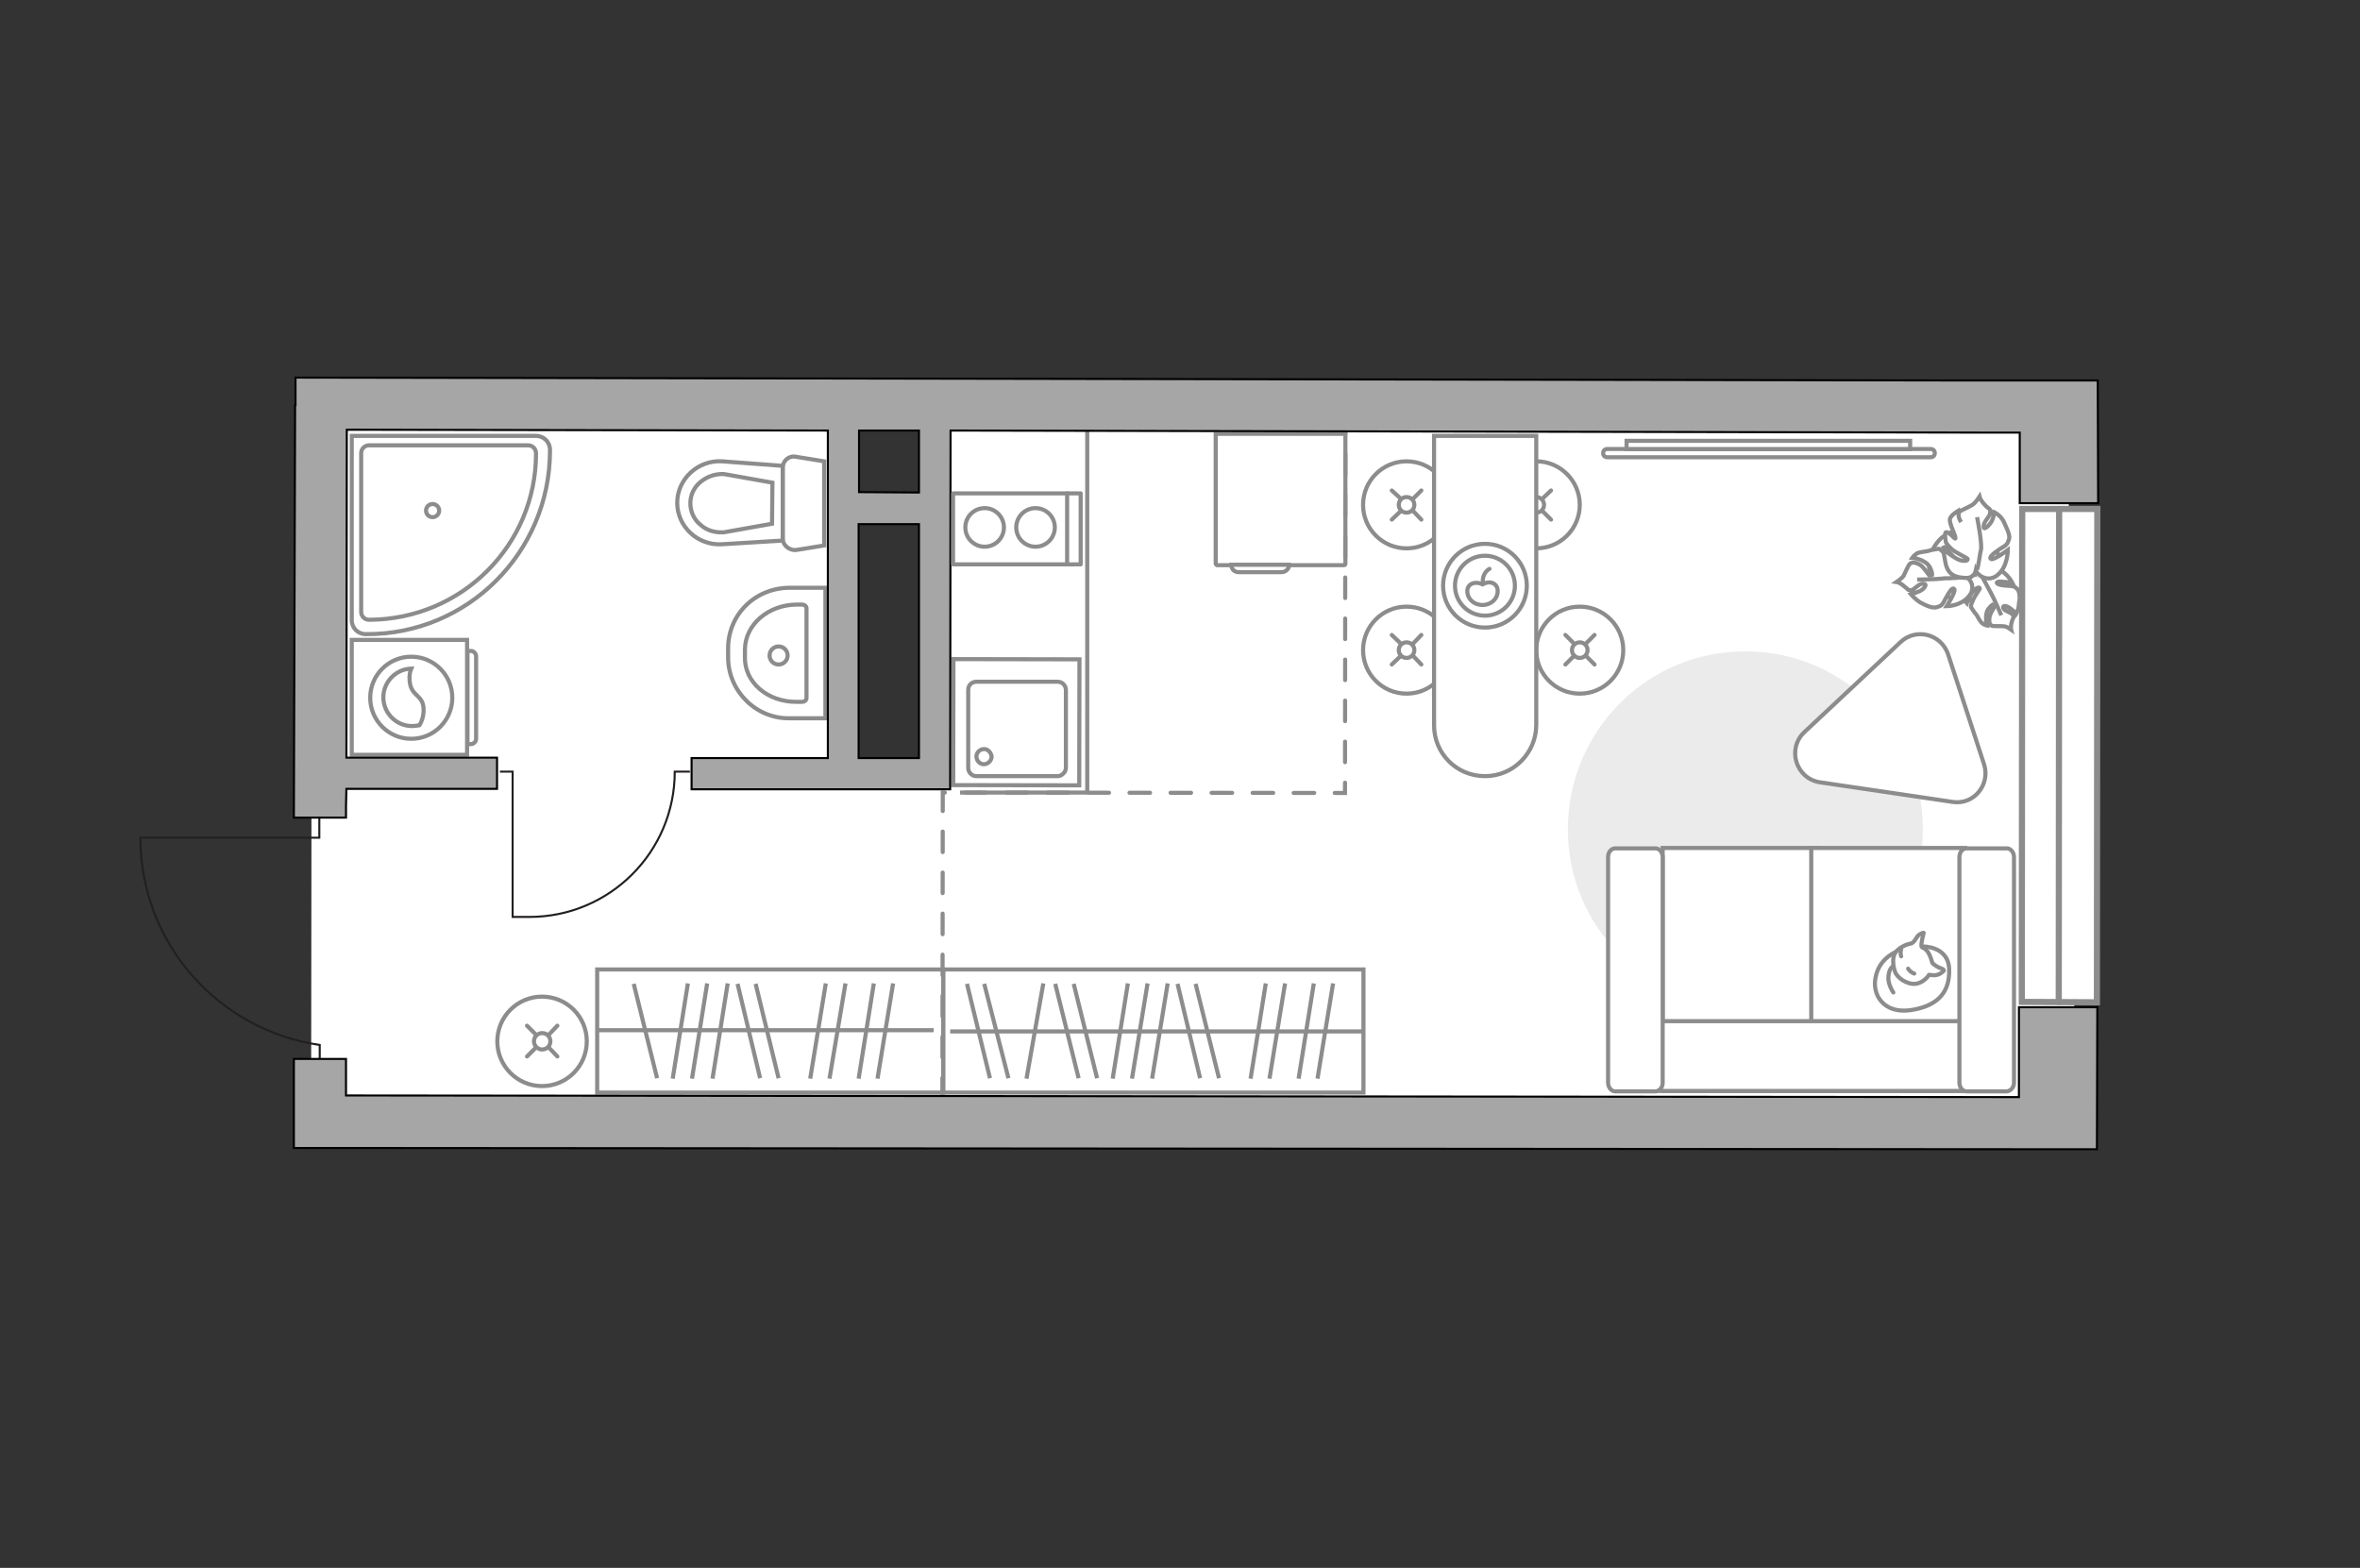 <?xml version="1.0" encoding="utf-8"?>
<!-- Generator: Adobe Illustrator 28.2.0, SVG Export Plug-In . SVG Version: 6.00 Build 0)  -->
<svg version="1.1" id="Слой_1" xmlns="http://www.w3.org/2000/svg" xmlns:xlink="http://www.w3.org/1999/xlink" x="0px" y="0px"
	 viewBox="0 0 575 382" style="enable-background:new 0 0 575 382;" xml:space="preserve">
<rect x="0" y="0" width="575" height="382" fill="#333333" stroke="none"/>
<style type="text/css">
	.st0{fill:#FFFFFF;}
	.st1{fill:#EBEBEB;}
	.st2{fill:#FFFFFF;stroke:#8C8C8C;stroke-miterlimit:10;}
	.st3{fill:none;stroke:#8C8C8C;stroke-miterlimit:10;}
	.st4{fill:none;stroke:#231F20;stroke-width:0.5;stroke-miterlimit:10;}
	.st5{fill:#FFFFFF;stroke:#8C8C8C;stroke-linecap:round;stroke-miterlimit:10;}
	.st6{fill:none;stroke:#8C8C8C;stroke-linecap:round;stroke-miterlimit:10;}
	.st7{fill:none;stroke:#8C8C8C;stroke-linecap:round;stroke-linejoin:round;stroke-miterlimit:10;}
	.st8{fill:#FFFFFF;stroke:#8C8C8C;stroke-linecap:round;stroke-linejoin:round;stroke-miterlimit:10;}
	.st9{fill:#FFFFFF;fill-opacity:0.1;stroke:#8C8C8C;stroke-miterlimit:10;}
	.st10{fill:#FFFFFF;stroke:#8C8C8C;stroke-width:1;stroke-miterlimit:10;}
	.st11{fill:none;stroke:#8C8C8C;stroke-linecap:round;stroke-miterlimit:10;stroke-dasharray:5,5;}
	.st12{fill:#A6A6A6;stroke:#000000;stroke-width:0.5;stroke-miterlimit:10;}
	.st13{fill:#FFFFFF;stroke:#8C8C8C;stroke-width:1.5;stroke-linecap:round;stroke-miterlimit:10;}
	.st14{fill:none;stroke:#8C8C8C;stroke-width:1.5;stroke-linecap:round;stroke-miterlimit:10;}
	.st15{fill:none;}
</style>
<path id="bg_00000068674674038186763100000014225875761120821942_" class="st0" d="M75.8,273.2l429.9,0.3l-1.9-172.4L76,100.8
	L75.8,273.2z M226.3,101.6V188h-22.6v-86.4H226.3z"/>
<g id="furniture_1_">
	<path id="Vector_1_" class="st1" d="M468.5,202c0,24-19.4,43.3-43.3,43.2c-24,0-43.3-19.4-43.2-43.3s19.4-43.3,43.3-43.2
		C449.2,158.7,468.5,178.2,468.5,202z"/>
	<g>
		<rect x="229.8" y="236.2" class="st2" width="102.4" height="30"/>
		<line class="st3" x1="280.7" y1="262.8" x2="284.5" y2="239.6"/>
		<line class="st3" x1="250.1" y1="262.8" x2="254.2" y2="239.6"/>
		<line class="st3" x1="275.8" y1="262.8" x2="279.6" y2="239.6"/>
		<line class="st3" x1="271.1" y1="262.8" x2="274.8" y2="239.6"/>
		<line class="st3" x1="321" y1="262.8" x2="324.8" y2="239.6"/>
		<line class="st3" x1="316.4" y1="262.8" x2="320.1" y2="239.6"/>
		<line class="st3" x1="309.3" y1="262.8" x2="313.1" y2="239.6"/>
		<line class="st3" x1="304.7" y1="262.8" x2="308.4" y2="239.6"/>
		<line class="st3" x1="245.7" y1="262.7" x2="239.8" y2="239.7"/>
		<line class="st3" x1="241.2" y1="262.7" x2="235.6" y2="239.7"/>
		<line class="st3" x1="267.3" y1="262.7" x2="261.6" y2="239.7"/>
		<line class="st3" x1="262.8" y1="262.7" x2="257.1" y2="239.7"/>
		<line class="st3" x1="297" y1="262.7" x2="291.3" y2="239.7"/>
		<line class="st3" x1="292.4" y1="262.7" x2="286.9" y2="239.7"/>
		<line class="st3" x1="231.5" y1="251.3" x2="332.2" y2="251.3"/>
	</g>
	<g>
		<rect x="145.5" y="236.2" class="st3" width="84.3" height="30"/>
		<line class="st3" x1="173.6" y1="262.8" x2="177.3" y2="239.6"/>
		<line class="st3" x1="168.6" y1="262.8" x2="172.3" y2="239.6"/>
		<line class="st3" x1="163.9" y1="262.8" x2="167.6" y2="239.6"/>
		<line class="st3" x1="213.8" y1="262.8" x2="217.6" y2="239.6"/>
		<line class="st3" x1="209.2" y1="262.8" x2="212.9" y2="239.6"/>
		<line class="st3" x1="202.1" y1="262.8" x2="206" y2="239.6"/>
		<line class="st3" x1="197.4" y1="262.8" x2="201.2" y2="239.6"/>
		<line class="st3" x1="160.1" y1="262.7" x2="154.4" y2="239.7"/>
		<line class="st3" x1="189.7" y1="262.7" x2="184.1" y2="239.7"/>
		<line class="st3" x1="185.2" y1="262.7" x2="179.7" y2="239.7"/>
		<line class="st3" x1="145.7" y1="251" x2="227.5" y2="251"/>
	</g>
	<g>
		<path id="Vector_8_2_" class="st2" d="M296.2,137.3v-31.6h31.6v31.7c0,0.1-0.1,0.3-0.3,0.3h-31
			C296.3,137.5,296.2,137.5,296.2,137.3z"/>
		<path id="Vector_9_2_" class="st2" d="M312,139.4h-10.2c-1,0-1.8-0.7-1.8-1.8h14.1C314.1,138.6,313.2,139.5,312,139.4z"/>
	</g>
	<path class="st4" d="M121.8,188h3.1v35.4h4.1c19.5,0,35.4-15.8,35.4-35.4l0,0h3.7"/>
	<g>
		<g>
			<circle class="st5" cx="342.7" cy="158.4" r="10.6"/>
			<line class="st6" x1="339.1" y1="154.7" x2="341.3" y2="156.8"/>
			<circle class="st5" cx="342.7" cy="158.4" r="1.9"/>
			<line class="st6" x1="344.3" y1="159.8" x2="346.3" y2="161.9"/>
			<line class="st6" x1="346.3" y1="154.7" x2="344.3" y2="156.8"/>
			<line class="st6" x1="341.3" y1="159.8" x2="339.1" y2="161.9"/>
		</g>
		<g>
			<circle class="st5" cx="384.9" cy="158.4" r="10.6"/>
			<line class="st6" x1="381.4" y1="154.7" x2="383.5" y2="156.8"/>
			<circle class="st5" cx="384.9" cy="158.4" r="1.9"/>
			<line class="st6" x1="386.4" y1="159.8" x2="388.5" y2="161.9"/>
			<line class="st6" x1="388.5" y1="154.7" x2="386.4" y2="156.8"/>
			<line class="st6" x1="383.5" y1="159.8" x2="381.4" y2="161.9"/>
		</g>
		<g>
			<circle class="st5" cx="342.7" cy="123" r="10.6"/>
			<line class="st6" x1="339.1" y1="119.5" x2="341.3" y2="121.5"/>
			<circle class="st5" cx="342.7" cy="123" r="1.9"/>
			<line class="st6" x1="344.3" y1="124.5" x2="346.3" y2="126.6"/>
			<line class="st6" x1="346.3" y1="119.5" x2="344.3" y2="121.5"/>
			<line class="st6" x1="341.3" y1="124.5" x2="339.1" y2="126.6"/>
		</g>
		<g>
			<circle class="st5" cx="374.3" cy="123" r="10.6"/>
			<line class="st6" x1="370.7" y1="119.5" x2="372.8" y2="121.5"/>
			<circle class="st5" cx="374.3" cy="123" r="1.9"/>
			<line class="st6" x1="375.8" y1="124.5" x2="377.9" y2="126.6"/>
			<line class="st6" x1="377.9" y1="119.5" x2="375.8" y2="121.5"/>
			<line class="st6" x1="372.8" y1="124.5" x2="370.7" y2="126.6"/>
		</g>
		<g>
			<path class="st2" d="M361.8,189.1L361.8,189.1c-6.9,0-12.4-5.5-12.4-12.4v-70.5h24.9v70.4C374.3,183.4,368.8,189.1,361.8,189.1z"
				/>
			<circle class="st7" cx="361.8" cy="142.7" r="10.2"/>
			<circle class="st7" cx="361.8" cy="142.7" r="7.3"/>
			<path class="st7" d="M364.9,144c0,1.9-1.6,3.4-3.7,3.4s-3.7-1.5-3.7-3.4s2.2-2.5,3.7-1.6C363,141.3,364.9,142.1,364.9,144z"/>
			<path class="st7" d="M362.9,138.6c0,0-1.9,0.9-1.6,3.6"/>
		</g>
	</g>
	<path class="st8" d="M483.4,186.2l-8.8-26.9c-1.7-4.8-7.7-6.4-11.5-2.9l-23.5,22c-4.3,4.1-2,11.3,3.8,12.2l32.5,4.8
		C480.9,196.1,485,191.2,483.4,186.2z"/>
	<polyline class="st3" points="233.9,193.1 264.9,193.1 264.9,103.6 	"/>
	<g>
		<path id="Vector_60_00000050640831104467022820000017132772345632596365_" class="st2" d="M485.3,132.2c-3.1-3.6-8.5-4.2-12.2-1.2
			c-3.5,3.1-4.2,8.5-1.2,12.2c3.1,3.7,8.5,4.2,12.2,1.2C487.7,141.4,488.3,135.9,485.3,132.2z"/>
		<path class="st2" d="M486.7,138.7c2.3,0.7,3.6,3.3,3.6,3.3s-3.3-0.5-3.7-0.2c-0.4,0.4,0.5,0.8,2.4,0.9c1.8,0.1,1.8,0.2,2.5,0.8
			c0.6,0.6,0.7,2.3,0.4,3.5c0,1.4-0.7,2.6-0.7,2.6s-0.5-0.7-1.3-1.3c-0.9-0.7-2.1-1-1.8-0.1c0.4,0.8,1.8,0.9,2.3,1.6
			c0.5,0.8,0.1,0.4-0.2,1.6c-0.4,1.2-0.2,2-0.2,2s-1.1-0.8-1.7-0.8c-0.5-0.1-2.3,0-2.9-0.1c-0.6-0.3-0.8-0.7-0.7-1.9
			s1.3-2.7,1.4-3.1s-0.4-0.7-1.6,0.8c-1.1,1.4-0.4,4.1-0.4,4.1s-0.7-0.1-1.3-0.7c-0.6-0.6-1.1-1.8-1.3-2c-0.2-0.1-1.3-1.8-1.3-1.8
			s-0.1-0.4,0.4-1.4c0.4-1.2,1.9-3.1,1.8-3.2c-0.1-0.1-0.4-0.4-1.3,0.4c-1,0.8-1.9,3.3-1.9,3.3s-0.2-0.2-0.8-2.4
			c-0.7-2.4,0.5-3.5,2-4.3c1.3-0.8,2.4,0.4,2.4,0.4C482.9,139.7,484.2,137.7,486.7,138.7z"/>
		<path class="st2" d="M480.2,138.1c1.1,0.7,2.2,1.5,2.9,2.7c0.4,0.7,1.5,2.8,2.1,3.9c0.9,1.7,2.4,5.2,2.4,5.2"/>
		<path class="st2" d="M479.6,145.4c-2,2.3-5.3,2.3-5.3,2.3s2.1-3.3,1.9-4.1c-0.4-0.7-1.1,0.3-2.1,2.1c-0.9,1.8-1.1,1.9-2.1,2.2
			c-1.1,0.4-2.6-0.3-4.1-1.1c-1.3-0.8-2.3-2-2.3-2s1-0.3,2.2-0.8c1.1-0.6,2-1.8,0.7-1.8c-1,0-1.9,1.3-2.8,1.6
			c-0.9,0.1-0.7-0.2-1.7-0.9c-1.1-1-1.9-1.1-1.9-1.1s1.3-0.9,1.7-1.5c0.3-0.6,1.1-2.5,1.5-2.9s1.1-0.5,2.3,0.1
			c1.1,0.5,2.2,2.6,2.6,2.8s1,0,0-2.1c-1.1-2-4.3-2.3-4.3-2.3s0.4-0.6,1.2-1.1c0.9-0.4,2.3-0.4,2.8-0.6c0.4-0.2,2.5-0.5,2.5-0.5
			s0.4,0.1,1.3,1.1c1.2,0.9,2.6,3.5,2.6,3.4c0.2-0.1,0.7-0.1,0.2-1.5s-2.8-3.4-2.8-3.4s0.2-0.1,2.9,0.4c2.8,0.4,3.4,2.3,3.6,4.1
			c0.2,2-1.5,2.6-1.5,2.6C480,140.8,481.6,143.2,479.6,145.4z"/>
		<path class="st2" d="M483.1,138.7c-1.2,1.1-2.8,1.5-4.2,1.8c-1,0.3-3.8,0.4-5.1,0.4c-2.2,0.3-6.7,0.3-6.7,0.3"/>
		<g>
			<path class="st2" d="M477.7,124.1c0,0-2.3,1.2-2.6,2.3c-0.3,1.1,1.6,4.4,1.3,4.8c-0.1,0.2-1.7-1.8-2.3-1.5c-0.4,0.1,0,2.4,0,2.4
				s0.1,0.4,1.2,1.5s4.1,2.3,4.1,2.6c0.1,0.2-0.2,0.7-1.8,0.3c-1.6-0.5-4.1-2.7-4.1-2.7s-0.1,0.2,0.5,3.3s2.6,3.6,4.8,3.7
				c2.2,0.2,2.6-1.8,2.6-1.8c0.5,1.3,3.2,3.1,5.5,0.9c2.3-2,2.3-5.9,2.3-5.9s-3.5,2.6-4.1,2.2c-0.6-0.3,0.3-1.2,2.1-2.4
				c1.9-1.1,1.9-1.3,2.3-2.5c0.3-1-0.7-2.8-1.3-4.2c-0.8-1.6-2.3-2.3-2.3-2.3s-0.1,1.2-0.7,2.3c-0.7,1.1-2,2.3-1.9,1.1
				c0-1.2,1.5-2.2,1.6-3.3c0.1-1.2-0.3-0.7-1.3-1.9c-1.1-1.1-1.3-2-1.3-2s-0.9,1.4-1.6,1.9c-0.5,0.4-2.6,1.3-3.2,1.7
				c-0.4,0.4-0.5,1.3,0.3,2.6"/>
			<path class="st2" d="M481.7,138.8c0.5-1.6,0.6-3.5,1-5.1c0.1-2.3-1-7.7-1-7.7"/>
		</g>
	</g>
	<g>
		<path class="st2" d="M470.4,109.4c0.6,0,1,0.4,1,1s-0.4,1-1,1h-78.8c-0.6,0-1-0.4-1-1s0.4-1,1-1H470.4z"/>
		<rect x="396.3" y="107.4" class="st2" width="69.1" height="2"/>
	</g>
	<g>
		
			<ellipse transform="matrix(9.853772e-02 -0.995 0.995 9.853772e-02 -133.382 360.158)" class="st5" cx="132.1" cy="253.7" rx="10.9" ry="10.9"/>
		<line class="st6" x1="128.4" y1="249.9" x2="130.6" y2="252.1"/>
		<circle class="st5" cx="132.1" cy="253.7" r="2"/>
		<line class="st6" x1="133.7" y1="255.2" x2="135.8" y2="257.4"/>
		<line class="st6" x1="135.8" y1="249.9" x2="133.7" y2="252.1"/>
		<line class="st6" x1="130.6" y1="255.2" x2="128.4" y2="257.4"/>
	</g>
	<g>
		<path id="Vector_55_5_" class="st2" d="M405.1,265.8h37.5v-59.2h-37.5V265.8z"/>
		<path id="Vector_56_6_" class="st2" d="M441.3,265.8h37.5v-59.2h-37.5V265.8z"/>
		<path id="Vector_57_5_" class="st2" d="M398.5,248.8l-3.5,17h89.1v-17L398.5,248.8L398.5,248.8z"/>
		<path id="Vector_58_5_" class="st2" d="M405.1,263.8v-55c0-1.1-0.8-2.1-1.7-2.1h-9.9c-0.9,0-1.7,0.9-1.7,2.1v55
			c0,1.1,0.8,2.1,1.7,2.1h9.9C404.4,265.8,405.1,264.9,405.1,263.8z"/>
		<path id="Vector_59_5_" class="st2" d="M490.7,263.8v-55c0-1.1-0.8-2.1-1.7-2.1h-9.9c-0.9,0-1.7,0.9-1.7,2.1v55
			c0,1.1,0.8,2.1,1.7,2.1h9.9C489.9,265.8,490.7,264.9,490.7,263.8z"/>
		<g>
			<path class="st8" d="M468.4,230.6c0,0,6.3-0.2,6.5,5.5s-2.8,9-9.3,10c-6.6,1-9.6-3.7-8.6-8.1
				C457.9,233.5,462.1,230.6,468.4,230.6z"/>
			<path class="st8" d="M470.8,234.6c0,0,0.7,0.8,1.8,1.2c1.2,0.4,1,0.7,1,0.7s-1.1,1.3-2.7,1.1c-0.9-0.1-0.9-0.1-0.9-0.1
				s-1.1,1.9-3.3,2.2c-2.2,0.2-4.6-1.6-5-3c-0.5-1.4-0.7-3.5,0.1-4.6c0.8-1.2,2.6-2,3.7-2.2s1.3-1.8,2.3-2.3s0.9-0.3,0.9-0.3
				s-0.8,2.9-0.5,3.4C468.5,231.1,469.8,230.8,470.8,234.6z"/>
			<path class="st8" d="M464.9,236c0,0,0.4,0.8,1.5,1.2"/>
			<path class="st8" d="M463.2,233c0,0-0.3-0.9,0-1.6"/>
			<path class="st7" d="M461.3,235.4c0,0-1,0.3-1.2,2.5c-0.2,1.9,1.2,3.9,1.2,3.9"/>
		</g>
	</g>
	<g>
		<g>
			<path class="st2" d="M113.8,183.9v-28H85.7v28H113.8z"/>
			<path class="st9" d="M116,180v-20.1c0-0.7-0.6-1.3-1.3-1.3h-0.8v22.7h0.8C115.4,181.3,116,180.7,116,180z"/>
		</g>
		<circle class="st2" cx="100.2" cy="170" r="10"/>
		<path class="st2" d="M103.2,172.6c-0.2-3.5-3.1-2.8-3.4-6.8c-0.1-1.3,0.1-2.2,0.4-2.9c-3.7,0.1-6.8,3.2-6.8,7s3.1,7,7,7
			c0.6,0,1.2-0.1,1.8-0.2C102.7,175.9,103.3,174.4,103.2,172.6z"/>
	</g>
</g>
<g id="plan">
	<g>
		<g>
			
				<rect x="232.3" y="160.6" transform="matrix(1.813141e-03 -1 1 1.813141e-03 71.227 423.294)" class="st10" width="30.7" height="30.7"/>
		</g>
		<path class="st2" d="M257.7,189.1h-19.8c-1.2,0-2-1-2-2v-19c0-1.3,1-2,2-2h19.8c1.2,0,2,1,2,2v19
			C259.7,188.1,258.7,189.1,257.7,189.1z"/>
		<path class="st2" d="M239.8,182.5c-1.2,0-1.9,1-1.9,1.8c0,1.1,0.9,1.9,1.8,1.9c1.1,0,1.9-1,1.9-1.8
			C241.6,183.6,240.8,182.5,239.8,182.5z"/>
	</g>
	<g>
		<path id="Vector_134_00000161633812337448206730000008870507552056449721_" class="st2" d="M192.5,175h8.6v-31.8h-8.6
			c-8.5,0-15.1,6.5-15.1,14.8v2.3C177.5,168.5,184.3,175.2,192.5,175z"/>
		<path id="Vector_133_00000075130115532572640190000000862392741627544989_" class="st2" d="M194.2,171h1.2c0.6,0,1.1-0.4,1.1-0.9
			v-21.9c0-0.5-0.5-0.9-1.1-0.9h-1.2c-7,0-12.7,4.9-12.7,11v1.7C181.3,166.2,187,171.1,194.2,171z"/>
		<circle class="st2" cx="189.7" cy="159.7" r="2.2"/>
	</g>
	<g>
		<g id="Group_26_00000158710286754915051620000011756507512992462987_">
			<path id="Vector_130_00000047753620908781536960000004465369375011988386_" class="st2" d="M190.7,131.2V114
				c0-1.8,1.6-3.1,3.3-2.7l6.8,1.1v20.5L194,134C192.4,134.2,190.7,132.9,190.7,131.2z"/>
			<path id="Vector_131_00000032632854613708272580000009556560460334754960_" class="st2" d="M165,122.5c0-5.8,5.1-10.5,11-10.1
				l14.7,1.1v18.2l-14.7,0.9C170,133,165,128.3,165,122.5z"/>
			<path id="Vector_132_00000171707206849269813980000006163509634855210410_" class="st2" d="M188.2,117.6l-11.8-2.1
				c-2.1-0.1-4.1,0.6-5.7,1.9c-1.6,1.3-2.5,3.2-2.5,5.2c0,1.9,0.8,3.9,2.4,5.2c1.5,1.4,3.5,2,5.7,1.9l11.8-2.1L188.2,117.6z"/>
		</g>
	</g>
	<g>
		<path class="st11" d="M229.6,277.6c0-0.6,0.1-84.5,0.1-84.5l98,0.1l0.1-92.4"/>
		<path class="st4" d="M77.8,196.5v7.6H34.2c0,25.7,19,46.9,43.7,50.5v6.9"/>
		<g>
			<polygon class="st12" points="491.9,267.3 84.3,266.9 84.3,258 71.6,258 71.6,279.7 76.8,279.7 491.8,280 510.9,280 511,245.4 
				491.9,245.4 			"/>
			<path class="st12" d="M84.3,196.4l0.1-4.2h36.7v-7.6H84.4l0.1-79.9l117.2,0.2v11.9v10.9v57h-33.2v7.6h63l0.1-87.4l251.4,0.5h9.1
				v17.2h19.1l-0.1-29.9h-34.3L72,92v6.7h-0.1l-0.3,100.5h12.7C84.3,199.2,84.3,196.4,84.3,196.4z M223.9,184.7h-14.7v-57h14.7
				V184.7z M209.3,119.9v-15h14.6V120L209.3,119.9L209.3,119.9z"/>
		</g>
	</g>
	<g>
		<rect x="232.2" y="120.2" class="st7" width="31.1" height="17.3"/>
		<g>
			<g>
				<path class="st7" d="M244.6,128.5c0,2.6-2.1,4.7-4.7,4.7c-2.6,0-4.7-2.1-4.7-4.7c0-2.6,2.1-4.7,4.7-4.7S244.6,125.9,244.6,128.5
					z"/>
				<path class="st7" d="M257,128.5c0,2.6-2.1,4.7-4.7,4.7c-2.6,0-4.7-2.1-4.7-4.7c0-2.6,2.1-4.7,4.7-4.7S257,125.9,257,128.5z"/>
			</g>
		</g>
		<line class="st7" x1="260" y1="120.2" x2="260" y2="137.1"/>
	</g>
	<g>
		<path class="st2" d="M134,109.8v-0.2c0-1.9-1.5-3.4-3.4-3.4H85.7v44.9c0,1.9,1.5,3.4,3.4,3.4h0.2C113.9,154.6,134,134.6,134,109.8
			z"/>
		<path class="st2" d="M130.6,110.5L130.6,110.5c0-1.2-0.9-2-1.9-2H89.9c-1.1,0-1.9,0.9-1.9,1.9v38.7c0,1.1,0.9,1.9,1.9,1.9H90
			C112.5,150.9,130.6,132.8,130.6,110.5z"/>
		<circle class="st2" cx="105.4" cy="124.4" r="1.6"/>
	</g>
</g>
<g id="windows_00000098205245868189380670000014648933297700965284_">
	<g>
		<polygon class="st13" points="492.6,244.1 492.7,124 511,124 510.9,244.2 		"/>
		<line class="st14" x1="501.6" y1="244.1" x2="501.7" y2="124"/>
	</g>
</g>
<g id="points">
	<path id="h" class="st15" d="M185,217.1"/>
	<path id="s" class="st15" d="M153.9,156.1"/>
	<path id="k" class="st15" d="M295.9,162.4"/>
	<path id="r" class="st15" d="M356.2,217.5"/>
</g>
</svg>
